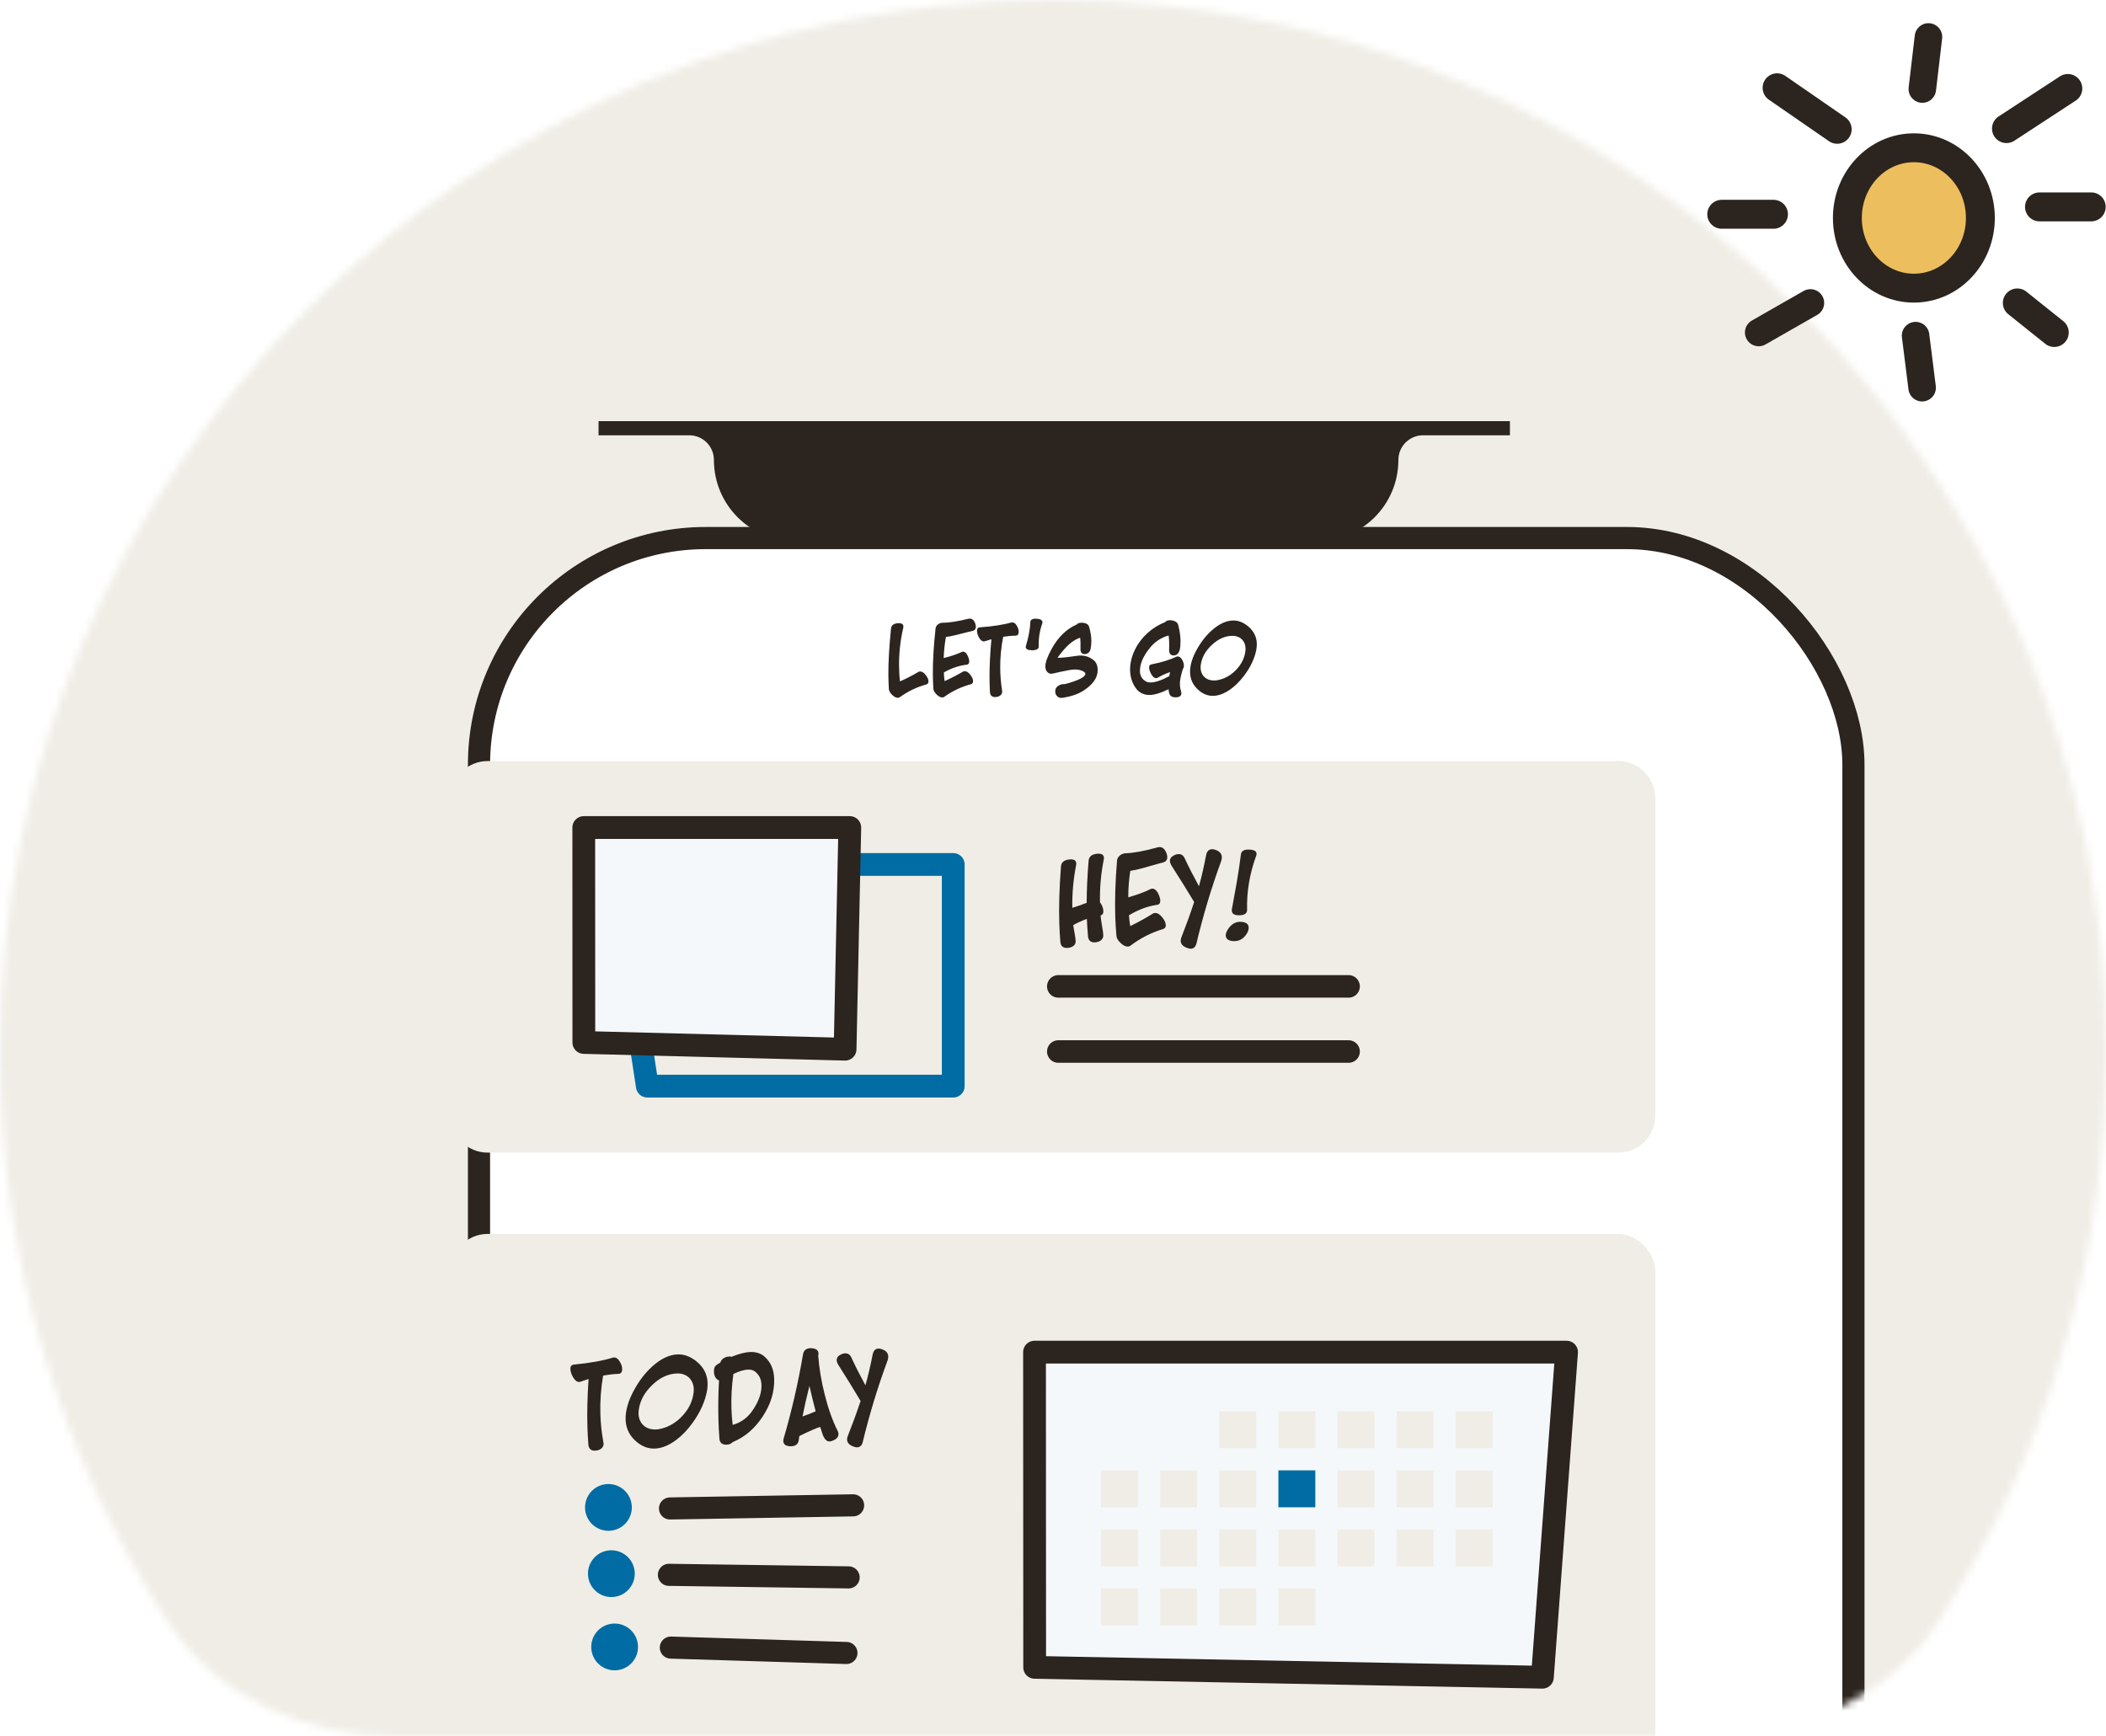 <svg width="285" height="235" viewBox="0 0 285 235" fill="none" xmlns="http://www.w3.org/2000/svg">
<mask id="mask0_1033_3750" style="mask-type:alpha" maskUnits="userSpaceOnUse" x="0" y="0" width="285" height="235">
<path d="M142.5 0C63.799 0 0 63.736 0 142.357C0 170.759 8.326 197.217 22.672 219.431C29.369 229.801 41.404 235 53.749 235H231.251C243.596 235 255.631 229.801 262.328 219.431C276.674 197.217 285 170.759 285 142.357C285 63.736 221.201 0 142.5 0Z" fill="#D6FDBE"/>
</mask>
<g mask="url(#mask0_1033_3750)">
<rect x="-48" y="-20" width="382" height="275" fill="#EFEDE5"/>
<g filter="url(#filter0_d_1033_3750)">
<rect x="48" y="56" width="189" height="349.169" rx="32.174" fill="white"/>
<rect x="49.5" y="57.5" width="186" height="346.169" rx="30.674" stroke="#2C241E" stroke-width="3"/>
</g>
<path d="M178.27 73.22H107.581C101.523 73.22 96.612 68.309 96.612 62.251C96.612 60.407 95.117 58.912 93.273 58.912H81V57H204.331V58.912H192.578C190.734 58.912 189.239 60.407 189.239 62.251C189.239 68.309 184.328 73.22 178.27 73.22Z" fill="#2C241E"/>
<path d="M61 108C61 105.239 63.239 103 66 103H219C221.761 103 224 105.239 224 108V151C224 153.761 221.761 156 219 156H66C63.239 156 61 153.761 61 151V108Z" fill="#EFEDE5"/>
<rect x="61" y="167" width="163" height="112" rx="5" fill="#EFEDE5"/>
</g>
<path d="M259 39C263.971 39 268 34.747 268 29.5C268 24.253 263.971 20 259 20C254.03 20 250 24.253 250 29.5C250 34.747 254.03 39 259 39Z" fill="#ECBE5D" stroke="#2C241E" stroke-width="3.909" stroke-miterlimit="1.5" stroke-linecap="round" stroke-linejoin="round"/>
<path d="M240.49 11.882L248.621 17.498" stroke="#2C241E" stroke-width="3.916" stroke-miterlimit="1.5" stroke-linecap="round" stroke-linejoin="round"/>
<path d="M273 41L278 45" stroke="#2C241E" stroke-width="3.916" stroke-miterlimit="1.5" stroke-linecap="round" stroke-linejoin="round"/>
<path d="M233 29H240" stroke="#2C241E" stroke-width="3.916" stroke-miterlimit="1.5" stroke-linecap="round" stroke-linejoin="round"/>
<path d="M238 45L245 41" stroke="#2C241E" stroke-width="3.725" stroke-miterlimit="1.5" stroke-linecap="round" stroke-linejoin="round"/>
<path d="M260.117 52.471L259.232 45.426" stroke="#2C241E" stroke-width="3.725" stroke-miterlimit="1.5" stroke-linecap="round" stroke-linejoin="round"/>
<path d="M279.834 11.976L271.531 17.405" stroke="#2C241E" stroke-width="3.916" stroke-miterlimit="1.5" stroke-linecap="round" stroke-linejoin="round"/>
<path d="M283 28H276" stroke="#2C241E" stroke-width="3.916" stroke-miterlimit="1.5" stroke-linecap="round" stroke-linejoin="round"/>
<path d="M260.974 5L260.144 12.049" stroke="#2C241E" stroke-width="3.725" stroke-miterlimit="1.5" stroke-linecap="round" stroke-linejoin="round"/>
<path d="M143.217 133.5H182.5" stroke="#2C241E" stroke-width="3.05" stroke-miterlimit="1.5" stroke-linecap="round" stroke-linejoin="round"/>
<path d="M143.217 142.316H182.5" stroke="#2C241E" stroke-width="3.05" stroke-miterlimit="1.5" stroke-linecap="round" stroke-linejoin="round"/>
<path fill-rule="evenodd" clip-rule="evenodd" d="M129 117H83L87.6 147H129V117Z" fill="#EFEDE5" stroke="#016CA3" stroke-width="3.081" stroke-miterlimit="1.5" stroke-linecap="round" stroke-linejoin="round"/>
<path fill-rule="evenodd" clip-rule="evenodd" d="M115 112H79L79.01 141.089L114.364 142L115 112Z" fill="#F5F8FA" stroke="#2C241E" stroke-width="3.081" stroke-miterlimit="1.5" stroke-linecap="round" stroke-linejoin="round"/>
<path d="M148.945 123.898C148.954 124.168 149.014 124.616 149.125 125.258C149.234 125.825 149.294 126.273 149.305 126.588C149.325 127.187 148.765 127.521 148.151 127.542C147.596 127.56 147.287 127.285 147.238 126.716C147.164 125.848 147.108 125.07 147.084 124.365C146.417 124.613 145.796 124.888 145.236 125.207L145.423 126.312C145.514 126.789 145.556 127.133 145.563 127.358C145.574 127.672 145.461 127.901 145.211 128.06C144.991 128.202 144.739 128.285 144.424 128.296C143.854 128.315 143.545 128.04 143.496 127.486C143.422 126.618 143.379 125.764 143.351 124.925C143.279 122.751 143.359 120.212 143.577 117.278C143.618 116.721 143.983 116.409 144.656 116.327C145.298 116.245 145.635 116.429 145.649 116.864C145.652 116.939 145.639 117.014 145.627 117.09C145.255 119.008 145.079 120.935 145.114 122.87C145.782 122.668 146.435 122.436 147.057 122.19C147.061 120.494 147.148 118.6 147.318 116.508C147.36 115.951 147.724 115.639 148.397 115.557C149.04 115.475 149.376 115.659 149.391 116.109C149.394 116.184 149.381 116.259 149.369 116.335C148.995 118.193 148.819 120.12 148.856 122.115C149.154 122.51 149.302 122.911 149.316 123.315C149.326 123.63 149.198 123.83 148.945 123.898ZM157.314 116.746C157.21 116.779 156.913 116.864 156.436 116.985C155.857 117.154 155.277 117.324 154.697 117.478C154.028 117.666 153.446 117.79 152.954 117.866C152.782 119.028 152.687 120.232 152.683 121.447C153.947 121.09 154.954 120.711 155.707 120.326C155.766 120.294 155.841 120.277 155.915 120.274C156.275 120.262 156.585 120.552 156.83 121.144C156.944 121.411 157.012 121.649 157.019 121.858C157.031 122.218 156.887 122.418 156.603 122.458C155.319 122.635 154.044 123.113 152.779 123.876C152.81 124.37 152.871 124.848 152.947 125.341C154.055 124.809 155.072 124.234 156.013 123.648C156.086 123.6 156.19 123.567 156.295 123.563C156.625 123.552 156.946 123.737 157.26 124.132C157.587 124.511 157.749 124.866 157.761 125.211C157.77 125.48 157.655 125.649 157.418 125.732C155.798 126.221 154.308 126.976 152.976 127.996C152.873 128.075 152.769 128.108 152.634 128.113C152.335 128.123 152.014 127.968 151.658 127.635C151.302 127.302 151.111 126.978 151.086 126.678C151.01 125.765 150.953 124.927 150.927 124.147C150.852 121.899 150.931 119.33 151.166 116.455C151.209 115.958 151.75 115.505 152.274 115.488C153.429 115.449 154.89 115.176 156.66 114.681C156.734 114.664 156.824 114.646 156.899 114.643C157.318 114.629 157.643 114.904 157.857 115.482C157.923 115.645 157.958 115.809 157.964 115.974C157.978 116.393 157.761 116.656 157.314 116.746ZM161.91 127.699C161.79 128.153 161.543 128.387 161.153 128.399C160.973 128.405 160.776 128.352 160.548 128.255C160.045 128.046 159.795 127.739 159.782 127.35C159.777 127.2 159.802 127.049 159.858 126.912C160.425 125.467 161.017 123.857 161.603 122.081C160.713 120.595 159.682 118.933 158.511 117.111C158.399 116.92 158.333 116.727 158.327 116.547C158.316 116.202 158.516 115.925 158.945 115.731C159.123 115.65 159.301 115.599 159.466 115.594C159.871 115.58 160.163 115.78 160.342 116.21C160.892 117.392 161.533 118.631 162.252 119.943C162.615 118.655 162.928 117.264 163.223 115.739C163.325 115.21 163.587 114.946 164.021 114.932C164.171 114.927 164.353 114.966 164.566 115.049C165.067 115.242 165.333 115.563 165.348 115.998C165.353 116.148 165.328 116.314 165.274 116.496C163.94 120.142 162.818 123.872 161.91 127.699ZM168.766 123.118C168.783 123.628 168.416 123.88 167.681 123.875C167.035 123.881 166.713 123.667 166.699 123.247C166.697 123.172 166.694 123.097 166.708 123.052L167.38 119.352C167.593 118.085 167.777 116.848 167.931 115.627C167.991 115.16 168.374 114.952 169.081 114.988C169.712 115.012 170.033 115.197 170.045 115.542C170.048 115.632 170.035 115.707 170.008 115.783C169.114 118.229 168.7 120.674 168.766 123.118ZM168.724 126.361C168.311 127.021 167.766 127.354 167.077 127.377C166.987 127.38 166.881 127.368 166.746 127.358C166.188 127.286 165.895 127.041 165.88 126.606C165.872 126.366 165.968 126.093 166.168 125.786C166.582 125.127 167.125 124.779 167.77 124.757C167.875 124.754 167.98 124.765 168.116 124.776C168.674 124.847 168.967 125.093 168.981 125.527C168.99 125.782 168.909 126.055 168.724 126.361Z" fill="#2C241E"/>
<path d="M125.35 92.639C124.091 92.98 122.894 93.549 121.769 94.358C121.685 94.418 121.601 94.443 121.505 94.443C121.265 94.444 121.001 94.313 120.724 94.038C120.446 93.764 120.301 93.5 120.288 93.248C120.249 92.528 120.222 91.868 120.22 91.269C120.213 89.576 120.336 87.512 120.577 85.075C120.624 84.643 120.923 84.401 121.462 84.351C121.99 84.301 122.255 84.456 122.256 84.804C122.256 84.852 122.245 84.912 122.233 84.984C121.844 86.654 121.659 88.322 121.666 89.99C121.67 90.746 121.709 91.49 121.796 92.222C122.694 91.822 123.532 91.386 124.286 90.939C124.346 90.903 124.418 90.879 124.514 90.878C124.778 90.877 125.031 91.032 125.272 91.355C125.526 91.666 125.647 91.953 125.648 92.229C125.649 92.445 125.553 92.578 125.35 92.639ZM131.52 85.412C131.436 85.437 131.196 85.498 130.813 85.583C130.345 85.705 129.878 85.827 129.41 85.937C128.871 86.072 128.403 86.158 128.007 86.207C127.843 87.132 127.739 88.093 127.707 89.065C128.726 88.808 129.541 88.529 130.152 88.238C130.2 88.214 130.26 88.202 130.32 88.201C130.608 88.2 130.849 88.439 131.031 88.918C131.116 89.134 131.165 89.326 131.165 89.494C131.166 89.782 131.047 89.938 130.819 89.963C129.788 90.076 128.757 90.428 127.728 91.009C127.741 91.404 127.779 91.788 127.829 92.184C128.727 91.784 129.553 91.349 130.319 90.901C130.379 90.865 130.463 90.841 130.547 90.841C130.811 90.84 131.064 90.994 131.305 91.317C131.558 91.628 131.68 91.916 131.681 92.192C131.682 92.408 131.586 92.54 131.394 92.601C130.088 92.955 128.878 93.524 127.79 94.308C127.706 94.369 127.622 94.393 127.514 94.394C127.274 94.394 127.021 94.264 126.744 93.989C126.467 93.714 126.322 93.451 126.309 93.211C126.27 92.479 126.243 91.807 126.24 91.183C126.233 89.383 126.356 87.33 126.61 85.037C126.657 84.641 127.099 84.291 127.519 84.289C128.443 84.285 129.618 84.1 131.045 83.746C131.105 83.734 131.177 83.722 131.237 83.722C131.573 83.72 131.826 83.947 131.984 84.414C132.032 84.546 132.057 84.678 132.057 84.81C132.059 85.146 131.88 85.351 131.52 85.412ZM137.414 86.035C136.922 86.037 136.37 86.088 135.759 86.186C135.488 87.555 135.35 88.948 135.356 90.364C135.361 91.42 135.449 92.452 135.609 93.459C135.622 93.495 135.622 93.543 135.622 93.603C135.624 94.083 135.169 94.337 134.677 94.339C134.233 94.341 133.992 94.114 133.966 93.658C133.927 92.974 133.913 92.302 133.91 91.642C133.903 90.142 133.992 88.438 134.164 86.517C133.816 86.615 133.529 86.7 133.325 86.773C133.253 86.797 133.193 86.809 133.145 86.809C132.893 86.811 132.676 86.632 132.471 86.26C132.301 85.937 132.216 85.637 132.215 85.385C132.214 85.085 132.345 84.917 132.609 84.904C134.373 84.776 135.8 84.554 136.866 84.25C136.902 84.237 136.938 84.237 136.986 84.237C137.238 84.236 137.443 84.391 137.612 84.703C137.769 84.966 137.854 85.229 137.856 85.481C137.857 85.853 137.714 86.034 137.414 86.035ZM140.573 87.462C140.586 87.678 140.479 87.834 140.251 87.919C140.095 87.98 139.891 88.017 139.639 88.006C139.087 87.996 138.811 87.853 138.809 87.553C138.809 87.517 138.821 87.481 138.833 87.433C139.2 86.196 139.399 85.127 139.431 84.215C139.442 83.855 139.741 83.697 140.317 83.743C140.821 83.777 141.074 83.944 141.075 84.22C141.075 84.28 141.064 84.328 141.052 84.364C140.696 85.361 140.532 86.394 140.573 87.462ZM143.116 89.011C143.296 89.046 143.74 89.02 144.472 88.933L145.935 88.735C146.703 88.672 147.363 88.861 147.929 89.291C148.339 89.589 148.545 90.056 148.547 90.692C148.552 91.712 147.919 92.627 146.663 93.448C145.969 93.907 145.058 94.235 143.919 94.42C143.835 94.444 143.739 94.457 143.631 94.457C143.151 94.459 142.802 94.064 142.799 93.585C142.798 93.237 142.941 92.984 143.24 92.803C143.48 92.646 143.779 92.572 144.151 92.583C145.973 92.083 146.883 91.623 146.881 91.191C146.881 91.107 146.833 91.023 146.736 90.952C146.411 90.725 145.979 90.607 145.451 90.609C145.199 90.61 144.899 90.647 144.527 90.721C143.748 90.868 143.077 91.015 142.537 91.15C142.441 91.174 142.357 91.186 142.273 91.187C142.021 91.188 141.817 91.081 141.66 90.865C141.527 90.686 141.466 90.458 141.465 90.182C141.463 89.666 141.736 88.897 142.283 87.887C143.164 86.251 144.312 85.13 145.725 84.512C145.832 84.356 146.048 84.283 146.372 84.281C146.756 84.28 147.044 84.374 147.237 84.566C147.322 84.649 147.37 84.745 147.394 84.865C147.589 85.548 147.688 86.172 147.69 86.736C147.692 87.12 147.658 87.504 147.575 87.888C147.493 88.26 147.17 88.526 146.798 88.527C146.402 88.529 146.209 88.302 146.219 87.834C146.24 87.222 146.226 86.706 146.177 86.31C145.326 86.578 144.489 87.253 143.641 88.325L143.343 88.698C143.307 88.758 143.223 88.867 143.116 89.011ZM159.707 92.049C159.637 92.565 159.675 93.081 159.833 93.584C159.857 93.668 159.87 93.74 159.87 93.824C159.872 94.172 159.632 94.353 159.164 94.379C158.793 94.392 158.516 94.31 158.359 94.106C158.239 93.951 158.165 93.675 158.14 93.279C157.086 93.8 156.223 94.055 155.551 94.058C154.663 94.062 153.977 93.657 153.506 92.831C153.131 92.184 152.936 91.453 152.932 90.637C152.929 89.737 153.153 88.824 153.593 87.922C154.414 86.239 155.908 84.889 157.681 84.197C157.8 84.029 158.028 83.944 158.352 83.942C158.616 83.941 158.868 84.012 159.109 84.143C159.289 84.25 159.398 84.406 159.447 84.598C159.654 85.389 159.753 86.096 159.756 86.72C159.758 87.272 159.724 87.668 159.653 87.921C159.535 88.401 159.284 88.666 158.888 88.704C158.66 88.729 158.48 88.658 158.359 88.502C158.251 88.371 158.202 88.191 158.213 87.939C158.246 87.135 158.219 86.499 158.145 86.007C157.078 86.312 156.205 86.903 155.524 87.794C154.677 88.866 154.261 89.876 154.265 90.8C154.268 91.436 154.534 91.915 155.051 92.212C155.22 92.32 155.436 92.367 155.712 92.365C156.336 92.363 157.175 92.083 158.228 91.515L158.346 90.962C157.711 91.181 157.16 91.435 156.669 91.725C156.609 91.762 156.525 91.786 156.441 91.786C156.225 91.787 156.009 91.608 155.803 91.249C155.634 90.95 155.537 90.686 155.512 90.434C155.474 90.135 155.582 89.966 155.821 89.917C157.176 89.659 158.303 89.306 159.201 88.883C159.249 88.858 159.309 88.846 159.381 88.846C159.609 88.845 159.814 89 159.995 89.323C160.14 89.599 160.213 89.85 160.214 90.102C160.215 90.282 160.18 90.415 160.096 90.499C159.918 91.016 159.788 91.532 159.707 92.049ZM168.323 91.496C167.763 92.23 167.153 92.833 166.495 93.304C165.67 93.883 164.891 94.174 164.135 94.178C163.427 94.181 162.778 93.919 162.187 93.394C161.429 92.725 161.053 91.911 161.049 90.939C161.045 89.991 161.365 88.945 162.02 87.803C162.615 86.756 163.308 85.901 164.109 85.214C165.065 84.394 165.999 83.982 166.911 83.978C167.595 83.975 168.257 84.236 168.895 84.761C169.678 85.418 170.077 86.22 170.081 87.168C170.082 87.396 170.059 87.636 170.024 87.889C169.789 89.126 169.219 90.328 168.323 91.496ZM166.788 86.054C165.828 86.058 164.918 86.446 164.057 87.23C163.197 88.014 162.684 88.88 162.52 89.853C162.485 90.033 162.474 90.189 162.475 90.345C162.479 91.413 163.226 92.106 164.294 92.101C164.498 92.1 164.726 92.075 164.966 92.014C165.853 91.806 166.631 91.347 167.312 90.624C167.993 89.901 168.397 89.096 168.525 88.207C168.549 88.051 168.56 87.931 168.56 87.823C168.555 86.755 167.832 86.05 166.788 86.054Z" fill="#2C241E"/>
<path d="M90.669 204.157L115.451 203.735" stroke="#2C241E" stroke-width="2.989" stroke-miterlimit="1.5" stroke-linecap="round" stroke-linejoin="round"/>
<path d="M82.478 207.179C84.225 207.101 85.578 205.622 85.501 203.876C85.423 202.129 83.945 200.776 82.198 200.853C80.451 200.931 79.098 202.41 79.175 204.156C79.253 205.903 80.732 207.256 82.478 207.179Z" fill="#016CA3"/>
<path d="M82.875 216.146C84.621 216.068 85.975 214.59 85.897 212.843C85.82 211.096 84.341 209.743 82.594 209.82C80.848 209.898 79.494 211.377 79.572 213.123C79.649 214.87 81.128 216.223 82.875 216.146Z" fill="#016CA3"/>
<path d="M83.316 226.063C85.063 225.986 86.416 224.507 86.338 222.76C86.261 221.014 84.782 219.661 83.036 219.738C81.289 219.816 79.936 221.294 80.013 223.041C80.091 224.788 81.57 226.141 83.316 226.063Z" fill="#016CA3"/>
<path d="M90.522 213.141L114.844 213.487" stroke="#2C241E" stroke-width="2.989" stroke-miterlimit="1.5" stroke-linecap="round" stroke-linejoin="round"/>
<path d="M90.783 222.989L114.546 223.718" stroke="#2C241E" stroke-width="2.989" stroke-miterlimit="1.5" stroke-linecap="round" stroke-linejoin="round"/>
<path d="M83.665 185.943C83.055 185.961 82.371 186.041 81.615 186.182C81.323 187.89 81.195 189.623 81.247 191.38C81.285 192.691 81.427 193.968 81.658 195.214C81.674 195.258 81.676 195.318 81.678 195.392C81.695 195.988 81.139 196.317 80.528 196.335C79.977 196.351 79.671 196.077 79.625 195.512C79.555 194.665 79.515 193.831 79.491 193.012C79.436 191.15 79.493 189.032 79.646 186.643C79.218 186.775 78.864 186.889 78.613 186.986C78.525 187.019 78.451 187.036 78.391 187.038C78.078 187.047 77.804 186.831 77.537 186.377C77.317 185.981 77.201 185.612 77.192 185.299C77.181 184.927 77.339 184.713 77.666 184.689C79.851 184.475 81.615 184.155 82.93 183.744C82.974 183.728 83.019 183.726 83.078 183.725C83.391 183.715 83.65 183.901 83.87 184.283C84.073 184.604 84.187 184.929 84.196 185.242C84.21 185.703 84.037 185.932 83.665 185.943ZM93.71 192.593C93.037 193.522 92.299 194.289 91.497 194.894C90.491 195.639 89.533 196.025 88.595 196.053C87.716 196.079 86.902 195.775 86.153 195.141C85.191 194.335 84.699 193.335 84.663 192.129C84.629 190.953 84.993 189.645 85.77 188.206C86.477 186.889 87.309 185.806 88.282 184.928C89.444 183.88 90.59 183.339 91.722 183.306C92.571 183.281 93.4 183.584 94.208 184.216C95.2 185.007 95.721 185.99 95.756 187.167C95.764 187.45 95.743 187.748 95.708 188.062C95.455 189.605 94.784 191.115 93.71 192.593ZM91.634 185.887C90.443 185.922 89.325 186.432 88.281 187.432C87.237 188.431 86.629 189.522 86.456 190.735C86.418 190.96 86.409 191.154 86.414 191.347C86.453 192.673 87.402 193.509 88.727 193.47C88.981 193.463 89.263 193.425 89.558 193.341C90.653 193.056 91.604 192.461 92.427 191.543C93.249 190.624 93.726 189.611 93.858 188.504C93.882 188.31 93.892 188.161 93.888 188.027C93.849 186.701 92.93 185.849 91.634 185.887ZM99.161 195.175C98.945 195.405 98.665 195.517 98.322 195.527C97.726 195.545 97.405 195.271 97.359 194.721C97.289 193.859 97.249 193.01 97.225 192.176C97.176 190.523 97.198 188.749 97.305 186.823C97.095 186.769 96.927 186.61 96.785 186.361C96.674 186.141 96.623 185.904 96.615 185.651C96.601 185.174 96.741 184.857 97.049 184.684L97.487 184.403C97.608 183.922 98.15 183.608 98.686 183.592C98.805 183.589 98.91 183.601 99.015 183.628C99.987 183.226 100.83 183.008 101.545 182.987C102.334 182.963 102.966 183.168 103.471 183.615C104.298 184.351 104.729 185.337 104.767 186.603C104.818 188.36 104.302 190.06 103.218 191.702C102.148 193.343 100.796 194.501 99.161 195.175ZM102.22 185.665C101.975 185.448 101.644 185.354 101.227 185.366C100.691 185.382 100.026 185.58 99.248 185.961C99.025 187.532 98.937 189.085 98.982 190.604C99.004 191.364 99.056 192.107 99.152 192.85C100.276 192.534 101.166 191.881 101.823 190.923C102.667 189.706 103.08 188.546 103.047 187.444C103.025 186.684 102.754 186.096 102.22 185.665ZM112.795 194.937C112.604 195.032 112.427 195.082 112.263 195.087C111.92 195.097 111.645 194.852 111.407 194.352C111.39 194.308 111.245 193.909 110.998 193.127C110.554 193.244 109.612 193.645 108.172 194.358L108.148 194.537C108.133 194.553 108.122 194.657 108.111 194.822C108.041 195.465 107.648 195.774 106.916 195.736C106.319 195.709 106.014 195.48 106.001 195.018C105.998 194.914 106.024 194.794 106.064 194.643C107.147 190.93 108.019 187.148 108.667 183.313C108.768 182.699 109.177 182.419 109.879 182.473C110.462 182.53 110.752 182.76 110.765 183.192C110.767 183.281 110.755 183.371 110.728 183.476C110.853 185.172 111.143 186.922 111.598 188.712C112.072 190.621 112.657 192.273 113.369 193.683C113.433 193.815 113.467 193.948 113.47 194.067C113.481 194.44 113.251 194.73 112.795 194.937ZM109.538 187.58C109.177 188.992 108.86 190.373 108.601 191.707C109.206 191.495 109.81 191.269 110.384 191.013C110.116 190.008 109.829 188.868 109.538 187.58ZM116.747 195.193C116.626 195.644 116.379 195.875 115.992 195.886C115.813 195.891 115.618 195.838 115.391 195.74C114.893 195.531 114.646 195.225 114.635 194.838C114.63 194.689 114.656 194.539 114.711 194.404C115.28 192.971 115.874 191.373 116.463 189.612C115.585 188.132 114.567 186.478 113.411 184.664C113.301 184.473 113.235 184.282 113.23 184.103C113.22 183.76 113.421 183.486 113.847 183.295C114.024 183.215 114.201 183.165 114.365 183.16C114.767 183.148 115.056 183.349 115.233 183.776C115.774 184.952 116.407 186.185 117.116 187.491C117.481 186.213 117.798 184.833 118.096 183.319C118.2 182.794 118.46 182.533 118.892 182.52C119.041 182.516 119.221 182.555 119.432 182.638C119.93 182.832 120.193 183.152 120.205 183.584C120.21 183.733 120.185 183.898 120.131 184.078C118.791 187.695 117.663 191.395 116.747 195.193Z" fill="#2C241E"/>
<path fill-rule="evenodd" clip-rule="evenodd" d="M212 183H140L140.019 225.664L208.727 227L212 183Z" fill="#F5F8FA" stroke="#2C241E" stroke-width="3.081" stroke-miterlimit="1.5" stroke-linecap="round" stroke-linejoin="round"/>
<rect x="165" y="191" width="5" height="5" fill="#EFEDE5"/>
<rect x="173" y="191" width="5" height="5" fill="#EFEDE5"/>
<rect x="181" y="191" width="5" height="5" fill="#EFEDE5"/>
<rect x="189" y="191" width="5" height="5" fill="#EFEDE5"/>
<rect x="197" y="191" width="5" height="5" fill="#EFEDE5"/>
<rect x="149" y="199" width="5" height="5" fill="#EFEDE5"/>
<rect x="157" y="199" width="5" height="5" fill="#EFEDE5"/>
<rect x="165" y="199" width="5" height="5" fill="#EFEDE5"/>
<rect x="173" y="199" width="5" height="5" fill="#016CA3"/>
<rect x="181" y="199" width="5" height="5" fill="#EFEDE5"/>
<rect x="189" y="199" width="5" height="5" fill="#EFEDE5"/>
<rect x="197" y="199" width="5" height="5" fill="#EFEDE5"/>
<rect x="149" y="207" width="5" height="5" fill="#EFEDE5"/>
<rect x="157" y="207" width="5" height="5" fill="#EFEDE5"/>
<rect x="165" y="207" width="5" height="5" fill="#EFEDE5"/>
<rect x="173" y="207" width="5" height="5" fill="#EFEDE5"/>
<rect x="181" y="207" width="5" height="5" fill="#EFEDE5"/>
<rect x="189" y="207" width="5" height="5" fill="#EFEDE5"/>
<rect x="197" y="207" width="5" height="5" fill="#EFEDE5"/>
<rect x="149" y="215" width="5" height="5" fill="#EFEDE5"/>
<rect x="157" y="215" width="5" height="5" fill="#EFEDE5"/>
<rect x="165" y="215" width="5" height="5" fill="#EFEDE5"/>
<rect x="173" y="215" width="5" height="5" fill="#EFEDE5"/>
<defs>
<filter id="filter0_d_1033_3750" x="48" y="56" width="204.321" height="364.491" filterUnits="userSpaceOnUse" color-interpolation-filters="sRGB">
<feFlood flood-opacity="0" result="BackgroundImageFix"/>
<feColorMatrix in="SourceAlpha" type="matrix" values="0 0 0 0 0 0 0 0 0 0 0 0 0 0 0 0 0 0 127 0" result="hardAlpha"/>
<feOffset dx="15.321" dy="15.321"/>
<feColorMatrix type="matrix" values="0 0 0 0 0 0 0 0 0 0 0 0 0 0 0 0 0 0 0.1 0"/>
<feBlend mode="normal" in2="BackgroundImageFix" result="effect1_dropShadow_1033_3750"/>
<feBlend mode="normal" in="SourceGraphic" in2="effect1_dropShadow_1033_3750" result="shape"/>
</filter>
</defs>
</svg>
